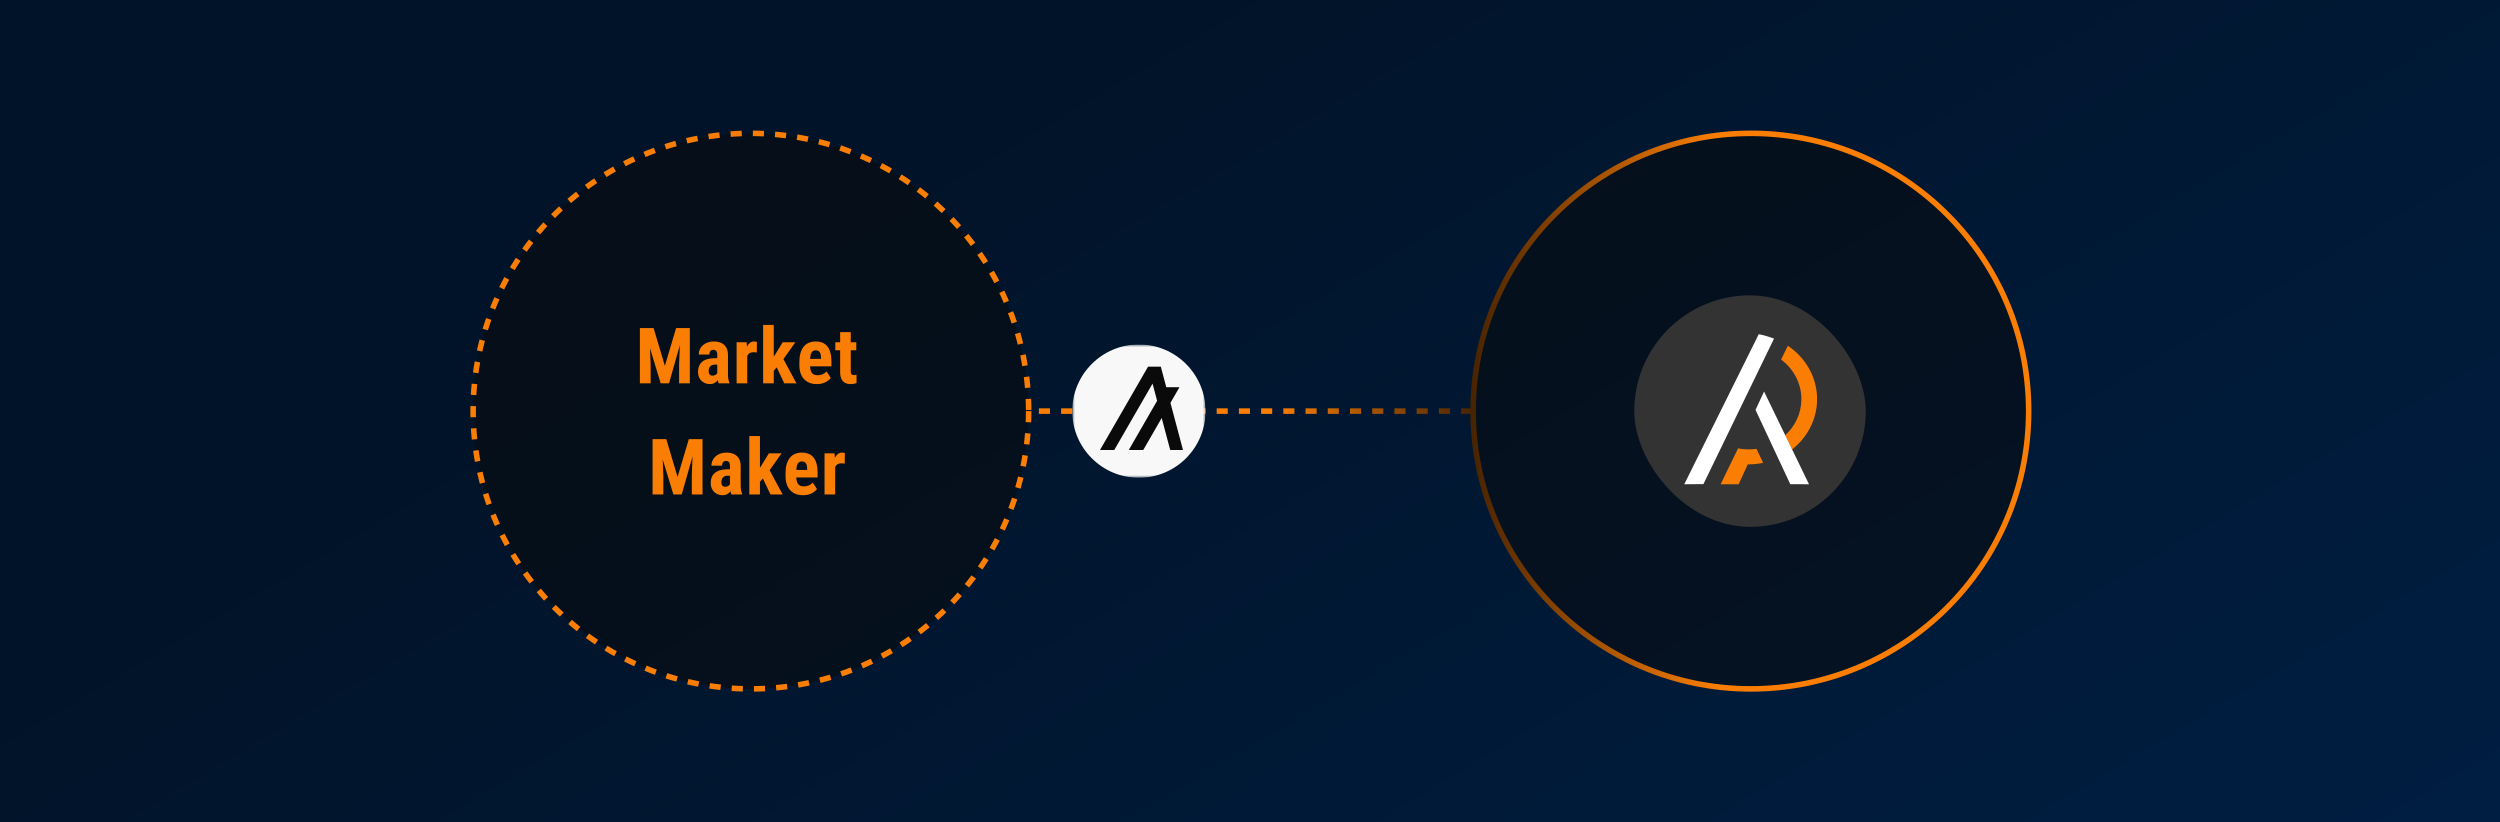 <svg width="450" height="148" viewBox="0 0 450 148" fill="none" xmlns="http://www.w3.org/2000/svg">
<rect x="0" y="0" width="450" height="148" fill="#808080" stroke="none"/>
<rect width="450" height="148" fill="url(#paint0_linear_7871_92819)"/>
<circle cx="135.16" cy="74" r="50" fill="#0A0A0A" fill-opacity="0.5" stroke="#FB7E04" stroke-dasharray="2 2"/>
<path d="M115.89 59.047H117.646L119.677 65.856L121.7 59.047H123.252L120.422 69H118.925L115.89 59.047ZM115.179 59.047H116.853L117.113 65.609V69H115.179V59.047ZM122.486 59.047H124.168V69H122.24V65.609L122.486 59.047ZM129.107 67.298V63.88C129.107 63.657 129.079 63.479 129.025 63.347C128.975 63.215 128.897 63.119 128.792 63.06C128.692 62.996 128.569 62.964 128.423 62.964C128.259 62.964 128.122 62.998 128.013 63.066C127.904 63.135 127.822 63.233 127.767 63.36C127.717 63.488 127.692 63.641 127.692 63.818H125.771C125.771 63.499 125.832 63.199 125.955 62.916C126.078 62.629 126.258 62.378 126.495 62.164C126.737 61.945 127.024 61.774 127.357 61.651C127.689 61.528 128.063 61.467 128.478 61.467C128.97 61.467 129.408 61.551 129.79 61.72C130.173 61.884 130.476 62.146 130.699 62.506C130.923 62.866 131.034 63.333 131.034 63.907V67.202C131.034 67.617 131.055 67.954 131.096 68.214C131.142 68.474 131.208 68.697 131.294 68.884V69H129.366C129.28 68.795 129.214 68.54 129.168 68.234C129.127 67.924 129.107 67.612 129.107 67.298ZM129.339 64.481L129.346 65.63H128.642C128.46 65.63 128.3 65.659 128.163 65.719C128.031 65.778 127.92 65.862 127.828 65.972C127.737 66.076 127.669 66.2 127.623 66.341C127.582 66.482 127.562 66.632 127.562 66.792C127.562 66.97 127.587 67.12 127.637 67.243C127.687 67.366 127.762 67.46 127.863 67.523C127.963 67.587 128.081 67.619 128.218 67.619C128.428 67.619 128.61 67.576 128.765 67.489C128.92 67.403 129.034 67.298 129.107 67.175C129.184 67.052 129.209 66.938 129.182 66.833L129.619 67.578C129.565 67.747 129.49 67.922 129.394 68.105C129.303 68.287 129.186 68.455 129.045 68.61C128.904 68.765 128.728 68.893 128.519 68.993C128.314 69.089 128.07 69.137 127.787 69.137C127.391 69.137 127.029 69.046 126.7 68.863C126.372 68.681 126.113 68.426 125.921 68.098C125.734 67.769 125.641 67.38 125.641 66.929C125.641 66.555 125.7 66.218 125.819 65.917C125.942 65.612 126.124 65.354 126.366 65.144C126.607 64.93 126.912 64.766 127.282 64.652C127.651 64.538 128.084 64.481 128.58 64.481H129.339ZM134.504 63.251V69H132.589V61.603H134.394L134.504 63.251ZM136.247 61.549L136.219 63.456C136.133 63.438 136.028 63.424 135.905 63.415C135.786 63.406 135.682 63.401 135.59 63.401C135.376 63.401 135.194 63.435 135.044 63.504C134.893 63.568 134.768 63.666 134.668 63.798C134.572 63.925 134.499 64.085 134.449 64.276C134.399 64.468 134.369 64.684 134.36 64.926L133.998 64.789C133.998 64.306 134.034 63.864 134.107 63.463C134.185 63.057 134.298 62.706 134.449 62.41C134.599 62.109 134.779 61.877 134.989 61.713C135.203 61.549 135.445 61.467 135.714 61.467C135.805 61.467 135.9 61.476 136.001 61.494C136.105 61.508 136.187 61.526 136.247 61.549ZM139.278 58.493V69H137.364V58.493H139.278ZM143.168 61.603L140.563 65.281L138.998 67.038L138.321 65.582L139.524 63.825L140.885 61.603H143.168ZM141.172 69L139.559 65.603L140.878 64.386L143.366 69H141.172ZM147.047 69.137C146.541 69.137 146.092 69.059 145.701 68.904C145.313 68.749 144.985 68.526 144.716 68.234C144.447 67.938 144.242 67.58 144.101 67.161C143.96 66.742 143.889 66.263 143.889 65.726V65.117C143.889 64.516 143.957 63.989 144.094 63.538C144.231 63.082 144.425 62.7 144.675 62.39C144.926 62.08 145.233 61.85 145.598 61.699C145.967 61.544 146.384 61.467 146.849 61.467C147.314 61.467 147.722 61.544 148.073 61.699C148.428 61.85 148.722 62.078 148.954 62.383C149.187 62.684 149.362 63.057 149.481 63.504C149.599 63.95 149.659 64.47 149.659 65.062V65.938H144.702V64.591H147.779V64.42C147.779 64.119 147.747 63.868 147.683 63.668C147.619 63.463 147.519 63.31 147.382 63.21C147.245 63.11 147.063 63.06 146.835 63.06C146.644 63.06 146.482 63.098 146.35 63.176C146.218 63.253 146.113 63.374 146.036 63.538C145.958 63.702 145.901 63.916 145.865 64.181C145.828 64.44 145.81 64.753 145.81 65.117V65.726C145.81 66.067 145.84 66.355 145.899 66.587C145.958 66.815 146.045 67.002 146.159 67.147C146.277 67.289 146.421 67.391 146.589 67.455C146.758 67.514 146.954 67.544 147.177 67.544C147.514 67.544 147.817 67.485 148.086 67.366C148.36 67.243 148.592 67.077 148.784 66.867L149.549 68.029C149.417 68.203 149.235 68.376 149.002 68.549C148.77 68.722 148.492 68.863 148.168 68.973C147.845 69.082 147.471 69.137 147.047 69.137ZM154.133 61.603V63.046H150.359V61.603H154.133ZM151.227 59.778H153.134V66.744C153.134 66.949 153.155 67.106 153.196 67.216C153.237 67.325 153.299 67.403 153.381 67.448C153.467 67.489 153.579 67.51 153.716 67.51C153.816 67.51 153.907 67.505 153.989 67.496C154.071 67.482 154.133 67.469 154.174 67.455V68.952C154.023 69.011 153.864 69.057 153.695 69.089C153.531 69.121 153.335 69.137 153.107 69.137C152.729 69.137 152.398 69.064 152.116 68.918C151.833 68.772 151.615 68.54 151.46 68.221C151.305 67.897 151.227 67.473 151.227 66.949V59.778ZM118.176 79.047H119.933L121.963 85.856L123.987 79.047H125.538L122.708 89H121.211L118.176 79.047ZM117.465 79.047H119.14L119.4 85.609V89H117.465V79.047ZM124.773 79.047H126.454V89H124.527V85.609L124.773 79.047ZM131.393 87.298V83.88C131.393 83.657 131.366 83.479 131.311 83.347C131.261 83.215 131.184 83.119 131.079 83.06C130.978 82.996 130.855 82.964 130.71 82.964C130.546 82.964 130.409 82.998 130.299 83.066C130.19 83.135 130.108 83.233 130.053 83.36C130.003 83.488 129.978 83.641 129.978 83.818H128.057C128.057 83.499 128.119 83.199 128.242 82.916C128.365 82.629 128.545 82.378 128.782 82.164C129.023 81.945 129.311 81.774 129.643 81.651C129.976 81.528 130.35 81.467 130.764 81.467C131.256 81.467 131.694 81.551 132.077 81.72C132.46 81.884 132.763 82.146 132.986 82.506C133.209 82.866 133.321 83.333 133.321 83.907V87.202C133.321 87.617 133.341 87.954 133.382 88.214C133.428 88.474 133.494 88.697 133.581 88.884V89H131.653C131.566 88.795 131.5 88.54 131.455 88.234C131.414 87.924 131.393 87.612 131.393 87.298ZM131.626 84.481L131.632 85.63H130.928C130.746 85.63 130.587 85.659 130.45 85.719C130.318 85.778 130.206 85.862 130.115 85.972C130.024 86.076 129.955 86.2 129.91 86.341C129.869 86.482 129.848 86.632 129.848 86.792C129.848 86.97 129.873 87.12 129.923 87.243C129.974 87.366 130.049 87.46 130.149 87.523C130.249 87.587 130.368 87.619 130.505 87.619C130.714 87.619 130.896 87.576 131.051 87.489C131.206 87.403 131.32 87.298 131.393 87.175C131.471 87.052 131.496 86.938 131.468 86.833L131.906 87.578C131.851 87.747 131.776 87.922 131.68 88.105C131.589 88.287 131.473 88.455 131.332 88.61C131.19 88.765 131.015 88.893 130.805 88.993C130.6 89.089 130.356 89.137 130.074 89.137C129.677 89.137 129.315 89.046 128.987 88.863C128.659 88.681 128.399 88.426 128.208 88.098C128.021 87.769 127.927 87.38 127.927 86.929C127.927 86.555 127.987 86.218 128.105 85.917C128.228 85.612 128.41 85.354 128.652 85.144C128.894 84.93 129.199 84.766 129.568 84.652C129.937 84.538 130.37 84.481 130.867 84.481H131.626ZM136.79 78.493V89H134.876V78.493H136.79ZM140.68 81.603L138.075 85.281L136.51 87.038L135.833 85.582L137.036 83.825L138.396 81.603H140.68ZM138.684 89L137.07 85.603L138.39 84.386L140.878 89H138.684ZM144.559 89.137C144.053 89.137 143.604 89.059 143.212 88.904C142.825 88.749 142.497 88.526 142.228 88.234C141.959 87.938 141.754 87.58 141.613 87.161C141.471 86.742 141.401 86.263 141.401 85.726V85.117C141.401 84.516 141.469 83.989 141.606 83.538C141.743 83.082 141.936 82.7 142.187 82.39C142.438 82.08 142.745 81.85 143.11 81.699C143.479 81.544 143.896 81.467 144.361 81.467C144.826 81.467 145.233 81.544 145.584 81.699C145.94 81.85 146.234 82.078 146.466 82.383C146.699 82.684 146.874 83.057 146.993 83.504C147.111 83.951 147.17 84.47 147.17 85.062V85.938H142.214V84.591H145.29V84.42C145.29 84.119 145.258 83.868 145.195 83.668C145.131 83.463 145.031 83.31 144.894 83.21C144.757 83.11 144.575 83.06 144.347 83.06C144.156 83.06 143.994 83.098 143.862 83.176C143.73 83.253 143.625 83.374 143.547 83.538C143.47 83.702 143.413 83.916 143.376 84.181C143.34 84.44 143.322 84.753 143.322 85.117V85.726C143.322 86.067 143.351 86.355 143.411 86.587C143.47 86.815 143.556 87.002 143.67 87.147C143.789 87.289 143.932 87.391 144.101 87.455C144.27 87.514 144.466 87.544 144.689 87.544C145.026 87.544 145.329 87.485 145.598 87.366C145.871 87.243 146.104 87.077 146.295 86.867L147.061 88.029C146.929 88.203 146.746 88.376 146.514 88.549C146.282 88.722 146.004 88.863 145.68 88.973C145.356 89.082 144.983 89.137 144.559 89.137ZM150.332 83.251V89H148.418V81.603H150.222L150.332 83.251ZM152.075 81.549L152.048 83.456C151.961 83.438 151.856 83.424 151.733 83.415C151.615 83.406 151.51 83.401 151.419 83.401C151.204 83.401 151.022 83.436 150.872 83.504C150.721 83.568 150.596 83.666 150.496 83.798C150.4 83.925 150.327 84.085 150.277 84.276C150.227 84.468 150.197 84.684 150.188 84.926L149.826 84.789C149.826 84.306 149.862 83.864 149.935 83.463C150.013 83.057 150.127 82.706 150.277 82.41C150.427 82.109 150.607 81.877 150.817 81.713C151.031 81.549 151.273 81.467 151.542 81.467C151.633 81.467 151.729 81.476 151.829 81.494C151.934 81.508 152.016 81.526 152.075 81.549Z" fill="#FB7E04"/>
<path d="M265 74H185" stroke="url(#paint1_linear_7871_92819)" stroke-dasharray="2 2"/>
<circle cx="315.16" cy="74" r="50" fill="#0A0A0A" fill-opacity="0.5" stroke="url(#paint2_linear_7871_92819)"/>
<rect x="294.167" y="53.167" width="41.667" height="41.667" rx="20.833" fill="#333333"/>
<path d="M303.167 87.166L306.616 87.138L319.325 60.951C318.509 60.639 317.46 60.307 316.57 60.166" fill="white"/>
<path d="M316.169 80.789C315.704 80.855 315.229 80.894 314.746 80.894C314.096 80.894 313.462 80.83 312.846 80.71L309.715 87.166H312.958L314.603 83.578C314.65 83.578 314.697 83.582 314.746 83.582C315.644 83.582 316.519 83.487 317.363 83.313L316.169 80.789Z" fill="#FB7E04"/>
<path fill-rule="evenodd" clip-rule="evenodd" d="M321.808 62.236C324.99 64.361 327.074 67.875 327.074 71.846C327.074 75.489 325.32 78.749 322.576 80.903L321.339 78.351C323.131 76.704 324.249 74.398 324.249 71.846C324.249 68.957 322.82 66.382 320.599 64.726L321.808 62.236ZM322.273 87.154L322.273 87.154L325.568 87.167L325.568 87.167L322.273 87.154Z" fill="#FB7E04"/>
<path d="M317.533 70.476L315.993 73.777L322.25 87.153L325.62 87.166L317.533 70.476Z" fill="white"/>
<g clip-path="url(#clip0_7871_92819)">
<mask id="mask0_7871_92819" style="mask-type:alpha" maskUnits="userSpaceOnUse" x="193" y="62" width="24" height="24">
<path d="M193 62H217V86H193V62Z" fill="white"/>
</mask>
<g mask="url(#mask0_7871_92819)">
<path fill-rule="evenodd" clip-rule="evenodd" d="M205 62C211.628 62 217 67.373 217 74C217 80.627 211.628 86 205 86C198.372 86 193 80.627 193 74C193 67.373 198.372 62 205 62Z" fill="#F8F8F8"/>
</g>
<path fill-rule="evenodd" clip-rule="evenodd" d="M206.647 66L198 81H200.567L207.458 69.047L208.282 72.146L203.176 81H205.785L209.106 75.241L210.639 81H212.939L210.68 72.512L212.305 69.694H209.93L208.947 66H206.647Z" fill="#0A0A0A"/>
</g>
<defs>
<linearGradient id="paint0_linear_7871_92819" x1="0" y1="0" x2="181.801" y2="306.884" gradientUnits="userSpaceOnUse">
<stop offset="0.292" stop-color="#011328"/>
<stop offset="1" stop-color="#001E42"/>
</linearGradient>
<linearGradient id="paint1_linear_7871_92819" x1="185" y1="74" x2="267.667" y2="74" gradientUnits="userSpaceOnUse">
<stop offset="0.538" stop-color="#FB7E04"/>
<stop offset="1" stop-color="#3C1D00"/>
</linearGradient>
<linearGradient id="paint2_linear_7871_92819" x1="365.16" y1="24" x2="261.827" y2="24" gradientUnits="userSpaceOnUse">
<stop offset="0.543" stop-color="#FB7E04"/>
<stop offset="1" stop-color="#3C1D00"/>
</linearGradient>
<clipPath id="clip0_7871_92819">
<rect width="24" height="24" fill="white" transform="translate(193 62)"/>
</clipPath>
</defs>
</svg>
